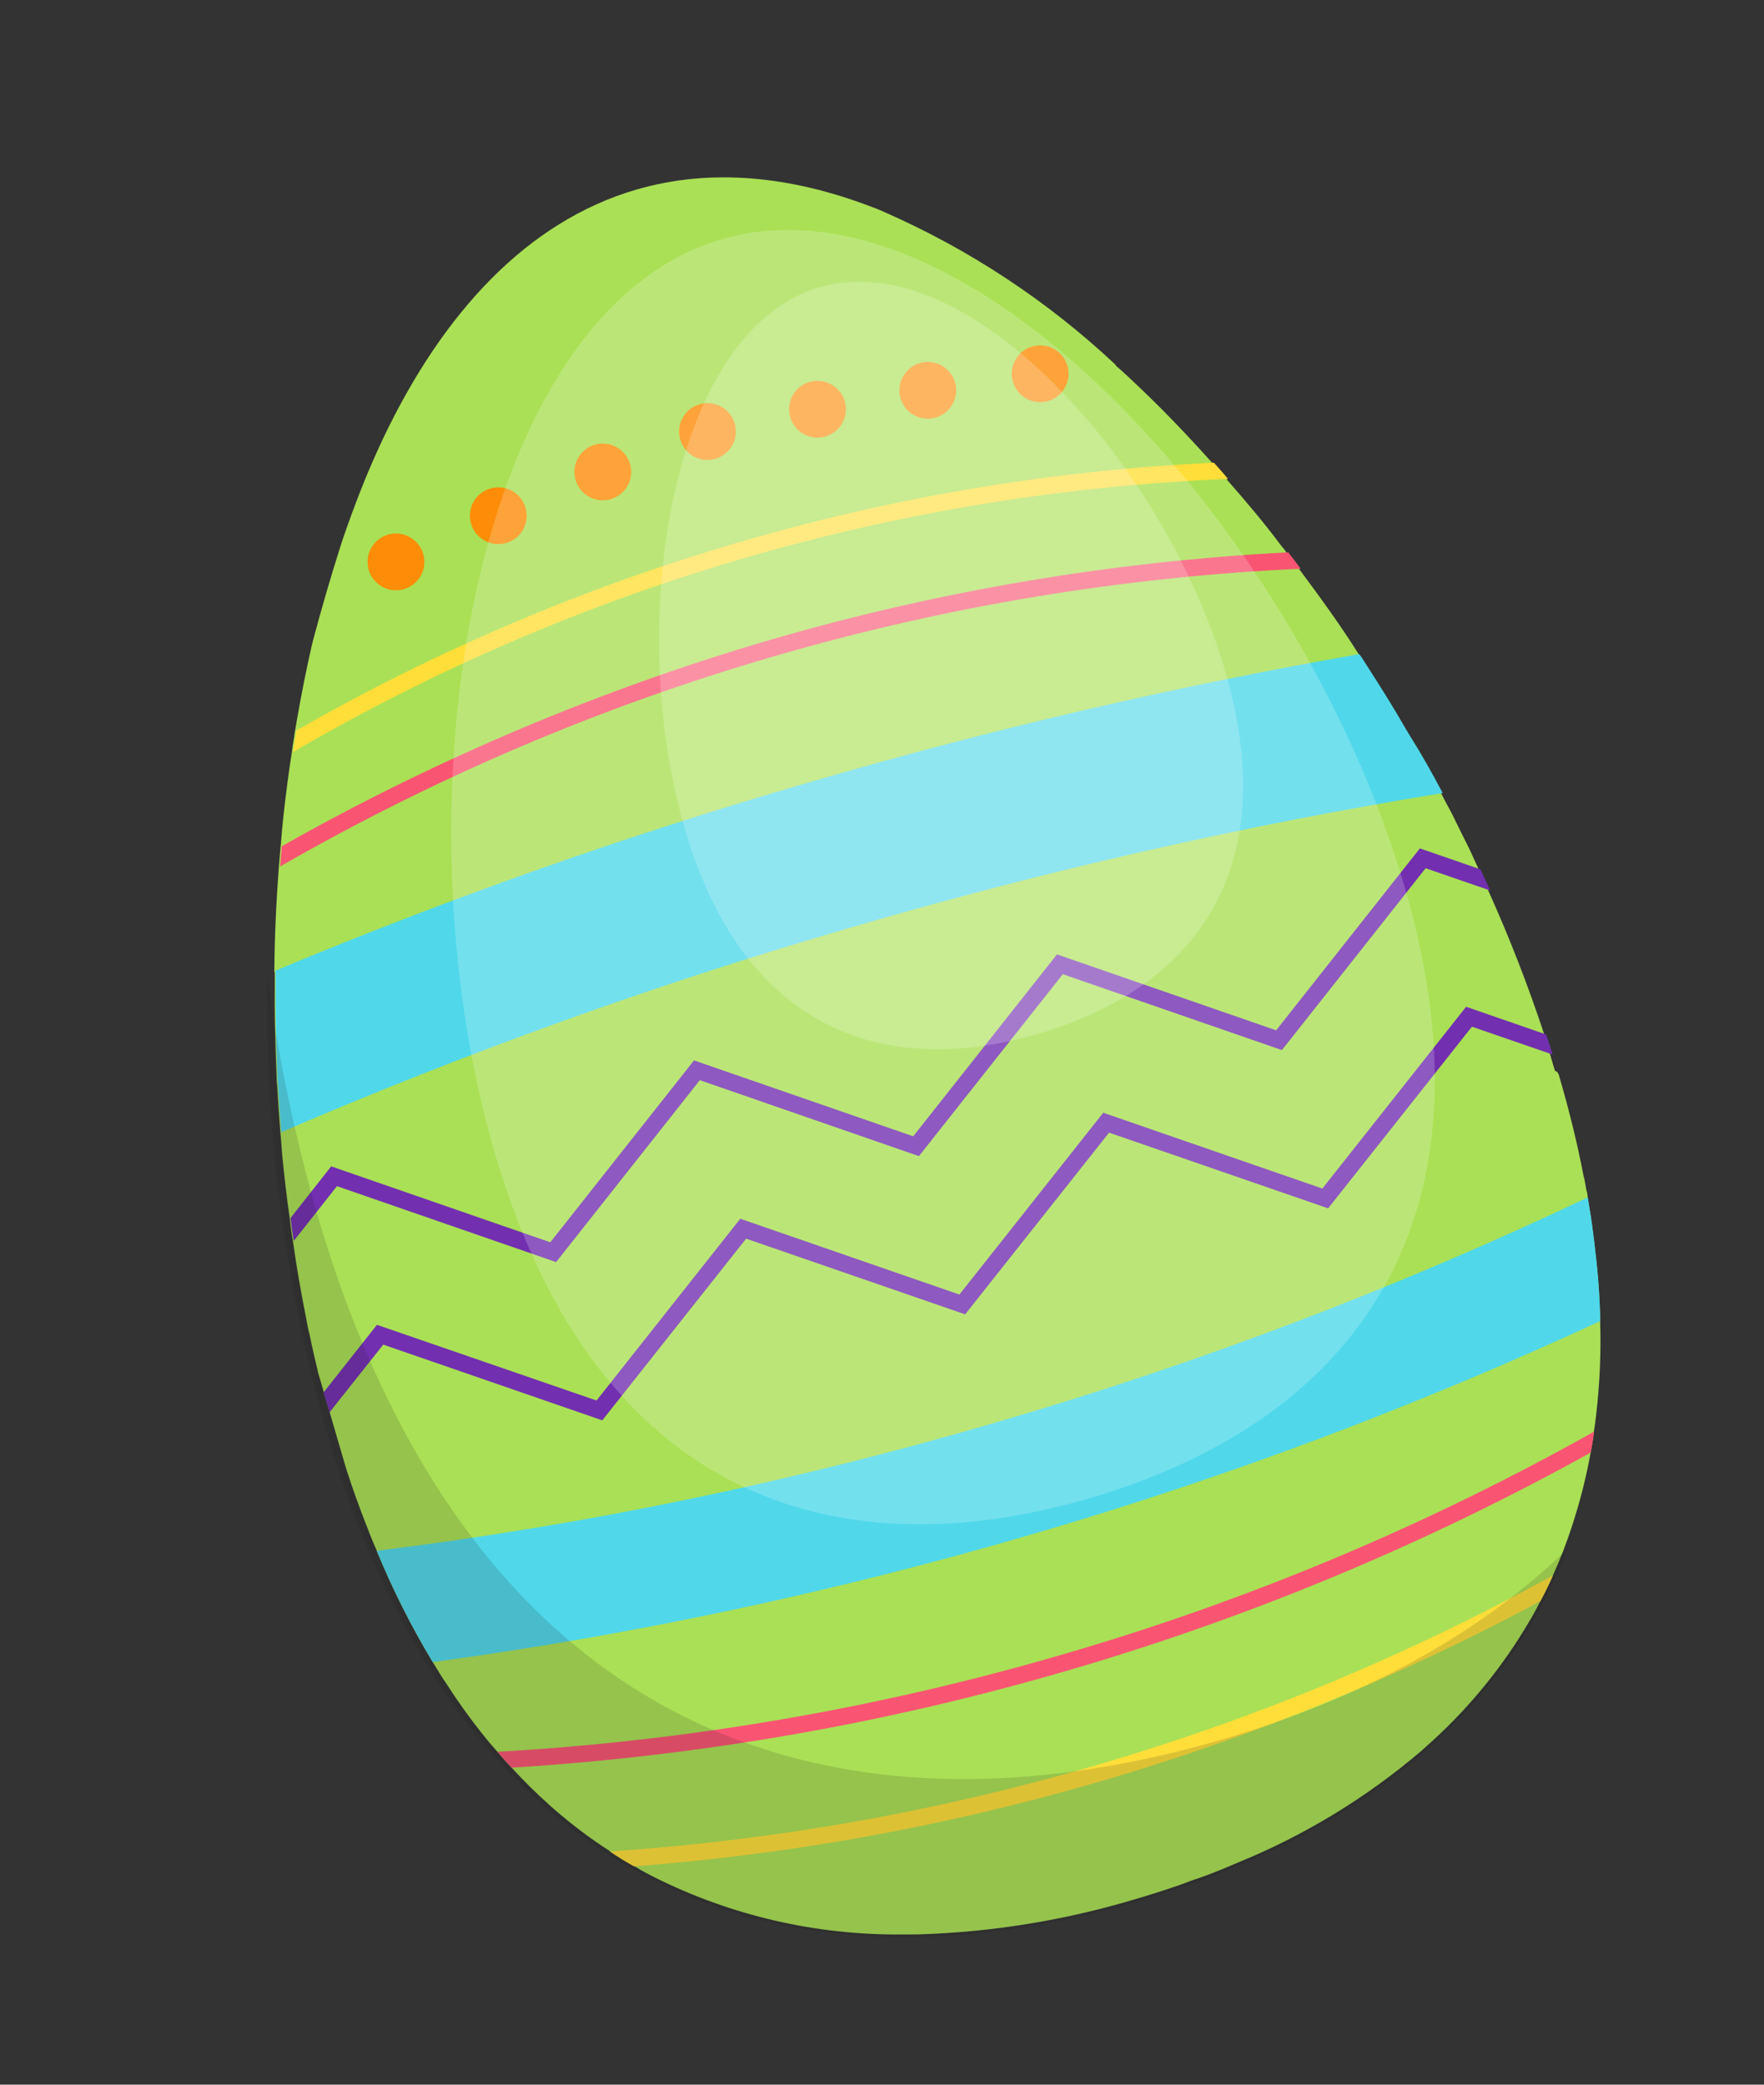 <svg width="55" height="65" viewBox="0 0 55 65" fill="none" xmlns="http://www.w3.org/2000/svg">
<rect x="0" y="0" width="55" height="65" fill="#333333" stroke="none"/>
<g id="&#208;&#161;&#208;&#187;&#208;&#190;&#208;&#185; 2">
<g id="Layer 1">
<path id="Vector" d="M48.611 33.543C48.924 34.614 49.179 35.648 49.371 36.649C49.414 36.796 49.431 36.95 49.46 37.1C49.482 37.175 49.504 37.25 49.501 37.332C49.567 37.72 49.628 38.101 49.673 38.479C49.697 38.654 49.72 38.826 49.734 38.996C49.824 39.724 49.876 40.456 49.891 41.19C49.922 42.178 49.879 43.167 49.763 44.148C49.753 44.221 49.742 44.302 49.736 44.373L49.697 44.637C49.672 44.857 49.634 45.073 49.596 45.286C49.47 45.985 49.3 46.675 49.087 47.352C49.059 47.442 49.032 47.535 49.002 47.618C48.836 48.127 48.642 48.628 48.42 49.116C48.299 49.392 48.168 49.659 48.028 49.921C48.014 49.952 47.994 49.977 47.983 50.007C47.883 50.207 47.779 50.396 47.666 50.58C46.864 51.944 45.863 53.18 44.697 54.249L44.31 54.598C42.608 56.049 40.686 57.22 38.616 58.067C38.338 58.187 38.061 58.302 37.783 58.411L37.384 58.558C37.152 58.626 36.937 58.724 36.707 58.799C36.278 58.947 35.845 59.085 35.403 59.214C33.215 59.872 30.951 60.242 28.668 60.313C28.471 60.316 28.282 60.318 28.084 60.317C25.424 60.336 22.796 59.727 20.416 58.539C20.225 58.443 20.029 58.342 19.844 58.225C19.816 58.212 19.79 58.197 19.765 58.179C19.506 58.037 19.25 57.876 19.009 57.714C18.406 57.325 17.832 56.893 17.291 56.422C17.234 56.372 17.173 56.324 17.119 56.27C16.711 55.905 16.321 55.52 15.952 55.115C15.798 54.959 15.652 54.789 15.509 54.621C15.367 54.453 15.274 54.357 15.162 54.215C15.108 54.149 15.054 54.084 14.998 54.011C14.607 53.517 14.241 53.003 13.902 52.471C13.81 52.343 13.723 52.206 13.638 52.06C13.588 51.982 13.545 51.901 13.492 51.824C12.823 50.713 12.24 49.553 11.746 48.355C11.724 48.279 11.687 48.217 11.657 48.144C11.598 48.004 11.541 47.861 11.486 47.717C11.241 47.103 11.008 46.462 10.794 45.796C10.772 45.721 10.75 45.647 10.726 45.564C10.642 45.279 10.556 44.983 10.469 44.686C10.406 44.468 10.343 44.254 10.28 44.036C10.216 43.819 10.159 43.622 10.097 43.412C10.062 43.29 10.025 43.165 9.993 43.055C9.961 42.944 9.949 42.905 9.925 42.823C9.831 42.42 9.734 42.022 9.653 41.612C9.596 41.416 9.57 41.21 9.527 41.009C9.377 40.255 9.244 39.484 9.135 38.71C9.093 38.474 9.058 38.236 9.035 37.995C8.94 37.341 8.865 36.685 8.8 36.026C8.791 35.874 8.772 35.716 8.765 35.559L8.742 35.322C8.701 34.811 8.668 34.298 8.637 33.783C8.616 33.709 8.63 33.627 8.623 33.547C8.577 32.554 8.56 31.555 8.568 30.561L8.567 30.332C8.567 30.332 8.559 30.304 8.554 30.286C8.562 29.199 8.612 28.111 8.695 27.041L8.747 26.409C8.752 26.379 8.756 26.348 8.758 26.317C8.78 26.02 8.807 25.729 8.838 25.437C8.912 24.773 8.995 24.116 9.097 23.471C9.117 23.298 9.144 23.128 9.173 22.96C9.176 22.905 9.189 22.855 9.197 22.802L9.255 22.46C9.391 21.676 9.544 20.908 9.714 20.156C9.734 20.08 9.75 20.002 9.769 19.934C10.035 18.935 10.311 17.994 10.607 17.059L10.695 16.789C11.018 15.85 11.367 14.938 11.754 14.086L11.948 13.665C13.809 9.754 16.437 6.906 19.836 5.913C22.149 5.238 24.631 5.482 27.137 6.435C27.288 6.488 27.433 6.546 27.576 6.613C30.229 7.779 32.663 9.386 34.777 11.368C34.777 11.368 34.777 11.368 34.782 11.386C34.787 11.404 34.888 11.483 34.94 11.53C35.078 11.656 35.22 11.785 35.355 11.916C36.108 12.622 36.846 13.383 37.565 14.176C37.645 14.262 37.72 14.348 37.8 14.437C37.835 14.477 37.874 14.516 37.904 14.554C38.018 14.68 38.134 14.809 38.243 14.943C38.824 15.607 39.412 16.295 39.949 17.018C40.009 17.086 40.065 17.158 40.116 17.232C40.163 17.285 40.202 17.339 40.244 17.392C40.333 17.51 40.42 17.624 40.505 17.742C41.144 18.602 41.788 19.48 42.362 20.397C42.393 20.436 42.421 20.477 42.448 20.519L42.597 20.751C43.016 21.403 43.428 22.058 43.822 22.745C43.864 22.81 43.901 22.881 43.943 22.946C44.282 23.536 44.616 24.136 44.935 24.737L45.043 24.949C45.118 25.086 45.191 25.228 45.264 25.361C45.448 25.738 45.635 26.113 45.822 26.488C45.916 26.69 46.008 26.887 46.099 27.09C46.099 27.09 46.104 27.107 46.107 27.118C46.21 27.34 46.308 27.555 46.408 27.778C47.067 29.243 47.65 30.741 48.153 32.267C48.214 32.477 48.276 32.688 48.337 32.898C48.349 32.93 48.358 32.962 48.365 32.995L48.452 33.291C48.465 33.321 48.474 33.352 48.479 33.384C48.577 33.425 48.594 33.486 48.611 33.543Z" fill="#AAE055"/>
<path id="Vector_2" d="M13.196 17.272C13.245 17.439 13.243 17.618 13.191 17.784C13.138 17.951 13.038 18.098 12.902 18.208C12.767 18.318 12.601 18.385 12.428 18.401C12.254 18.417 12.079 18.382 11.925 18.299C11.772 18.216 11.646 18.089 11.564 17.935C11.482 17.781 11.448 17.606 11.465 17.432C11.482 17.259 11.551 17.094 11.661 16.959C11.772 16.824 11.92 16.724 12.087 16.673C12.199 16.639 12.317 16.627 12.434 16.639C12.55 16.651 12.663 16.685 12.766 16.741C12.87 16.797 12.96 16.872 13.034 16.963C13.108 17.054 13.163 17.159 13.196 17.272Z" fill="#FD8C08"/>
<path id="Vector_3" d="M16.386 15.832C16.435 16 16.433 16.179 16.381 16.346C16.328 16.513 16.227 16.661 16.091 16.77C15.954 16.88 15.789 16.947 15.614 16.962C15.44 16.978 15.265 16.941 15.111 16.857C14.958 16.773 14.832 16.645 14.752 16.49C14.671 16.334 14.638 16.159 14.657 15.985C14.675 15.81 14.746 15.646 14.858 15.512C14.971 15.378 15.12 15.28 15.288 15.231C15.4 15.198 15.517 15.188 15.632 15.2C15.748 15.213 15.86 15.248 15.962 15.304C16.064 15.36 16.154 15.435 16.227 15.526C16.299 15.617 16.354 15.721 16.386 15.832Z" fill="#FD8C08"/>
<path id="Vector_4" d="M19.645 14.466C19.694 14.634 19.692 14.813 19.64 14.98C19.587 15.147 19.486 15.295 19.35 15.404C19.213 15.514 19.047 15.581 18.873 15.596C18.698 15.611 18.523 15.575 18.37 15.491C18.216 15.406 18.091 15.279 18.01 15.123C17.929 14.968 17.896 14.792 17.915 14.618C17.934 14.444 18.004 14.28 18.117 14.146C18.229 14.011 18.379 13.914 18.547 13.865C18.772 13.8 19.014 13.827 19.22 13.939C19.425 14.052 19.578 14.241 19.645 14.466Z" fill="#FD8C08"/>
<path id="Vector_5" d="M22.908 13.207C22.957 13.375 22.955 13.554 22.902 13.721C22.85 13.888 22.749 14.036 22.612 14.145C22.476 14.255 22.31 14.322 22.136 14.337C21.961 14.352 21.786 14.316 21.633 14.232C21.479 14.147 21.354 14.02 21.273 13.864C21.192 13.709 21.159 13.533 21.178 13.359C21.197 13.185 21.267 13.021 21.38 12.887C21.492 12.752 21.642 12.655 21.81 12.606C21.922 12.572 22.038 12.562 22.154 12.574C22.27 12.587 22.382 12.622 22.484 12.678C22.586 12.734 22.676 12.809 22.749 12.9C22.822 12.991 22.876 13.095 22.908 13.207Z" fill="#FD8C08"/>
<path id="Vector_6" d="M26.339 12.511C26.388 12.679 26.386 12.858 26.333 13.025C26.281 13.192 26.18 13.34 26.044 13.449C25.907 13.559 25.741 13.626 25.567 13.641C25.392 13.656 25.217 13.62 25.064 13.536C24.91 13.451 24.785 13.324 24.704 13.168C24.623 13.013 24.59 12.837 24.609 12.663C24.628 12.489 24.698 12.325 24.811 12.191C24.923 12.056 25.073 11.959 25.241 11.91C25.466 11.845 25.708 11.872 25.914 11.984C26.119 12.097 26.272 12.286 26.339 12.511Z" fill="#FD8C08"/>
<path id="Vector_7" d="M29.778 11.921C29.827 12.089 29.825 12.268 29.772 12.435C29.72 12.602 29.619 12.75 29.482 12.86C29.346 12.969 29.18 13.036 29.006 13.051C28.831 13.067 28.656 13.03 28.503 12.946C28.349 12.862 28.224 12.734 28.143 12.579C28.062 12.424 28.029 12.248 28.048 12.074C28.067 11.9 28.137 11.735 28.25 11.601C28.362 11.467 28.512 11.369 28.68 11.32C28.905 11.255 29.147 11.282 29.352 11.395C29.558 11.507 29.711 11.697 29.778 11.921Z" fill="#FD8C08"/>
<path id="Vector_8" d="M33.281 11.406C33.33 11.574 33.328 11.753 33.275 11.92C33.223 12.087 33.122 12.235 32.986 12.344C32.849 12.454 32.683 12.521 32.509 12.536C32.334 12.551 32.159 12.514 32.006 12.43C31.852 12.346 31.727 12.219 31.646 12.063C31.565 11.908 31.532 11.732 31.551 11.558C31.57 11.384 31.64 11.22 31.753 11.085C31.865 10.951 32.015 10.854 32.183 10.804C32.408 10.739 32.651 10.765 32.856 10.878C33.062 10.991 33.215 11.181 33.281 11.406Z" fill="#FD8C08"/>
<path id="Vector_9" d="M38.29 14.933C33.206 15.142 28.165 15.963 23.278 17.38L23.192 17.405C18.279 18.839 13.559 20.868 9.137 23.448C9.156 23.275 9.184 23.104 9.213 22.937C9.216 22.882 9.228 22.832 9.236 22.779C13.592 20.284 18.228 18.313 23.046 16.906L23.132 16.881C27.923 15.484 32.863 14.661 37.848 14.427C37.883 14.467 37.921 14.506 37.952 14.544C38.066 14.67 38.181 14.799 38.29 14.933Z" fill="#FFDE39"/>
<path id="Vector_10" d="M40.553 17.733C35.005 17.988 29.507 18.9 24.175 20.451L24.085 20.477C18.726 22.038 13.573 24.233 8.734 27.017L8.786 26.386C13.602 23.661 18.717 21.501 24.028 19.947C29.283 18.419 34.698 17.504 40.164 17.222C40.21 17.275 40.249 17.329 40.292 17.383C40.38 17.5 40.468 17.614 40.553 17.733Z" fill="#F95472"/>
<path id="Vector_11" d="M44.982 24.727C38.797 25.736 32.679 27.123 26.663 28.879L26.553 28.912C20.498 30.673 14.558 32.807 8.767 35.303C8.727 34.792 8.693 34.279 8.663 33.764C8.641 33.69 8.656 33.608 8.648 33.529C8.602 32.535 8.586 31.536 8.594 30.542L8.593 30.313C8.593 30.313 8.584 30.285 8.579 30.267C14.047 27.985 19.639 26.014 25.329 24.364C30.935 22.727 36.628 21.402 42.38 20.395C42.412 20.434 42.44 20.475 42.467 20.517L42.616 20.749C43.035 21.401 43.447 22.056 43.841 22.743C43.883 22.808 43.919 22.879 43.962 22.944C44.329 23.526 44.663 24.126 44.982 24.727Z" fill="#50D8EA"/>
<path id="Vector_12" d="M49.505 37.335C49.572 37.722 49.633 38.103 49.677 38.482C49.701 38.657 49.724 38.828 49.739 38.998C49.829 39.727 49.881 40.459 49.895 41.192C44.179 43.839 38.273 46.056 32.227 47.825L32.113 47.858C26.013 49.642 19.789 50.967 13.492 51.824C12.823 50.713 12.24 49.553 11.746 48.355C18.327 47.537 24.831 46.184 31.193 44.31C37.472 42.473 43.595 40.141 49.505 37.335Z" fill="#50D8EA"/>
<path id="Vector_13" d="M48.422 49.12C48.3 49.395 48.169 49.663 48.029 49.924C43.701 52.254 39.141 54.126 34.425 55.509L34.328 55.537C29.581 56.926 24.701 57.816 19.769 58.193C19.51 58.052 19.254 57.89 19.013 57.728C24.152 57.384 29.239 56.482 34.183 55.038L34.279 55.009C39.193 53.566 43.935 51.591 48.422 49.12Z" fill="#FFDE39"/>
<path id="Vector_14" d="M49.701 44.639C49.676 44.86 49.639 45.076 49.6 45.289C44.472 48.13 39.047 50.397 33.422 52.048L33.325 52.076C27.666 53.733 21.838 54.752 15.952 55.115C15.798 54.959 15.652 54.789 15.509 54.621C21.495 54.28 27.421 53.257 33.175 51.573L33.271 51.545C38.991 49.872 44.503 47.555 49.701 44.639Z" fill="#F95472"/>
<path id="Vector_15" d="M48.41 32.881L45.893 32.012L41.41 37.676L34.58 35.316L30.093 40.981L23.263 38.621L18.779 44.286L11.949 41.925L10.273 44.038C10.213 43.835 10.152 43.624 10.09 43.414L11.753 41.308L18.599 43.668L23.081 38L29.913 40.364L34.398 34.695L41.23 37.059L45.712 31.391L48.207 32.255C48.284 32.476 48.348 32.671 48.41 32.881Z" fill="#722FB0"/>
<path id="Vector_16" d="M46.463 27.766L44.45 27.071L39.969 32.742L33.137 30.375L28.652 36.048L21.82 33.68L17.339 39.352L10.506 36.984L9.16 38.691C9.118 38.455 9.084 38.217 9.06 37.976L10.326 36.367L17.158 38.734L21.639 33.063L28.472 35.43L32.956 29.758L39.789 32.125L44.27 26.453L46.161 27.106C46.265 27.328 46.363 27.543 46.463 27.766Z" fill="#722FB0"/>
<g id="Group" opacity="0.15">
<path id="Vector_17" d="M9.885 37.844C9.181 35.392 8.663 32.891 8.335 30.361C8.249 35.169 8.866 39.963 10.167 44.593C14.477 59.351 24.76 62.416 35.427 59.3C41.714 57.464 46.728 53.896 48.909 48.257C46.082 51.02 42.34 53 38.063 54.249C26.16 57.71 14.691 54.298 9.885 37.844Z" fill="#1E1E1E"/>
</g>
<g id="Group_2" opacity="0.2">
<path id="Vector_18" d="M43.791 27.64C46.956 38.478 41.801 44.428 33.965 46.717C26.128 49.005 18.585 46.764 15.42 35.925C12.254 25.087 14.667 9.748 22.5 7.46C30.333 5.173 40.626 16.801 43.791 27.64Z" fill="white"/>
</g>
<g id="Group_3" opacity="0.2">
<path id="Vector_19" d="M38.197 20.916C40.074 27.342 37.018 30.877 32.37 32.234C27.722 33.592 23.227 32.266 21.35 25.836C19.472 19.406 20.907 10.312 25.556 8.954C30.204 7.597 36.319 14.486 38.197 20.916Z" fill="white"/>
</g>
</g>
</g>
</svg>
